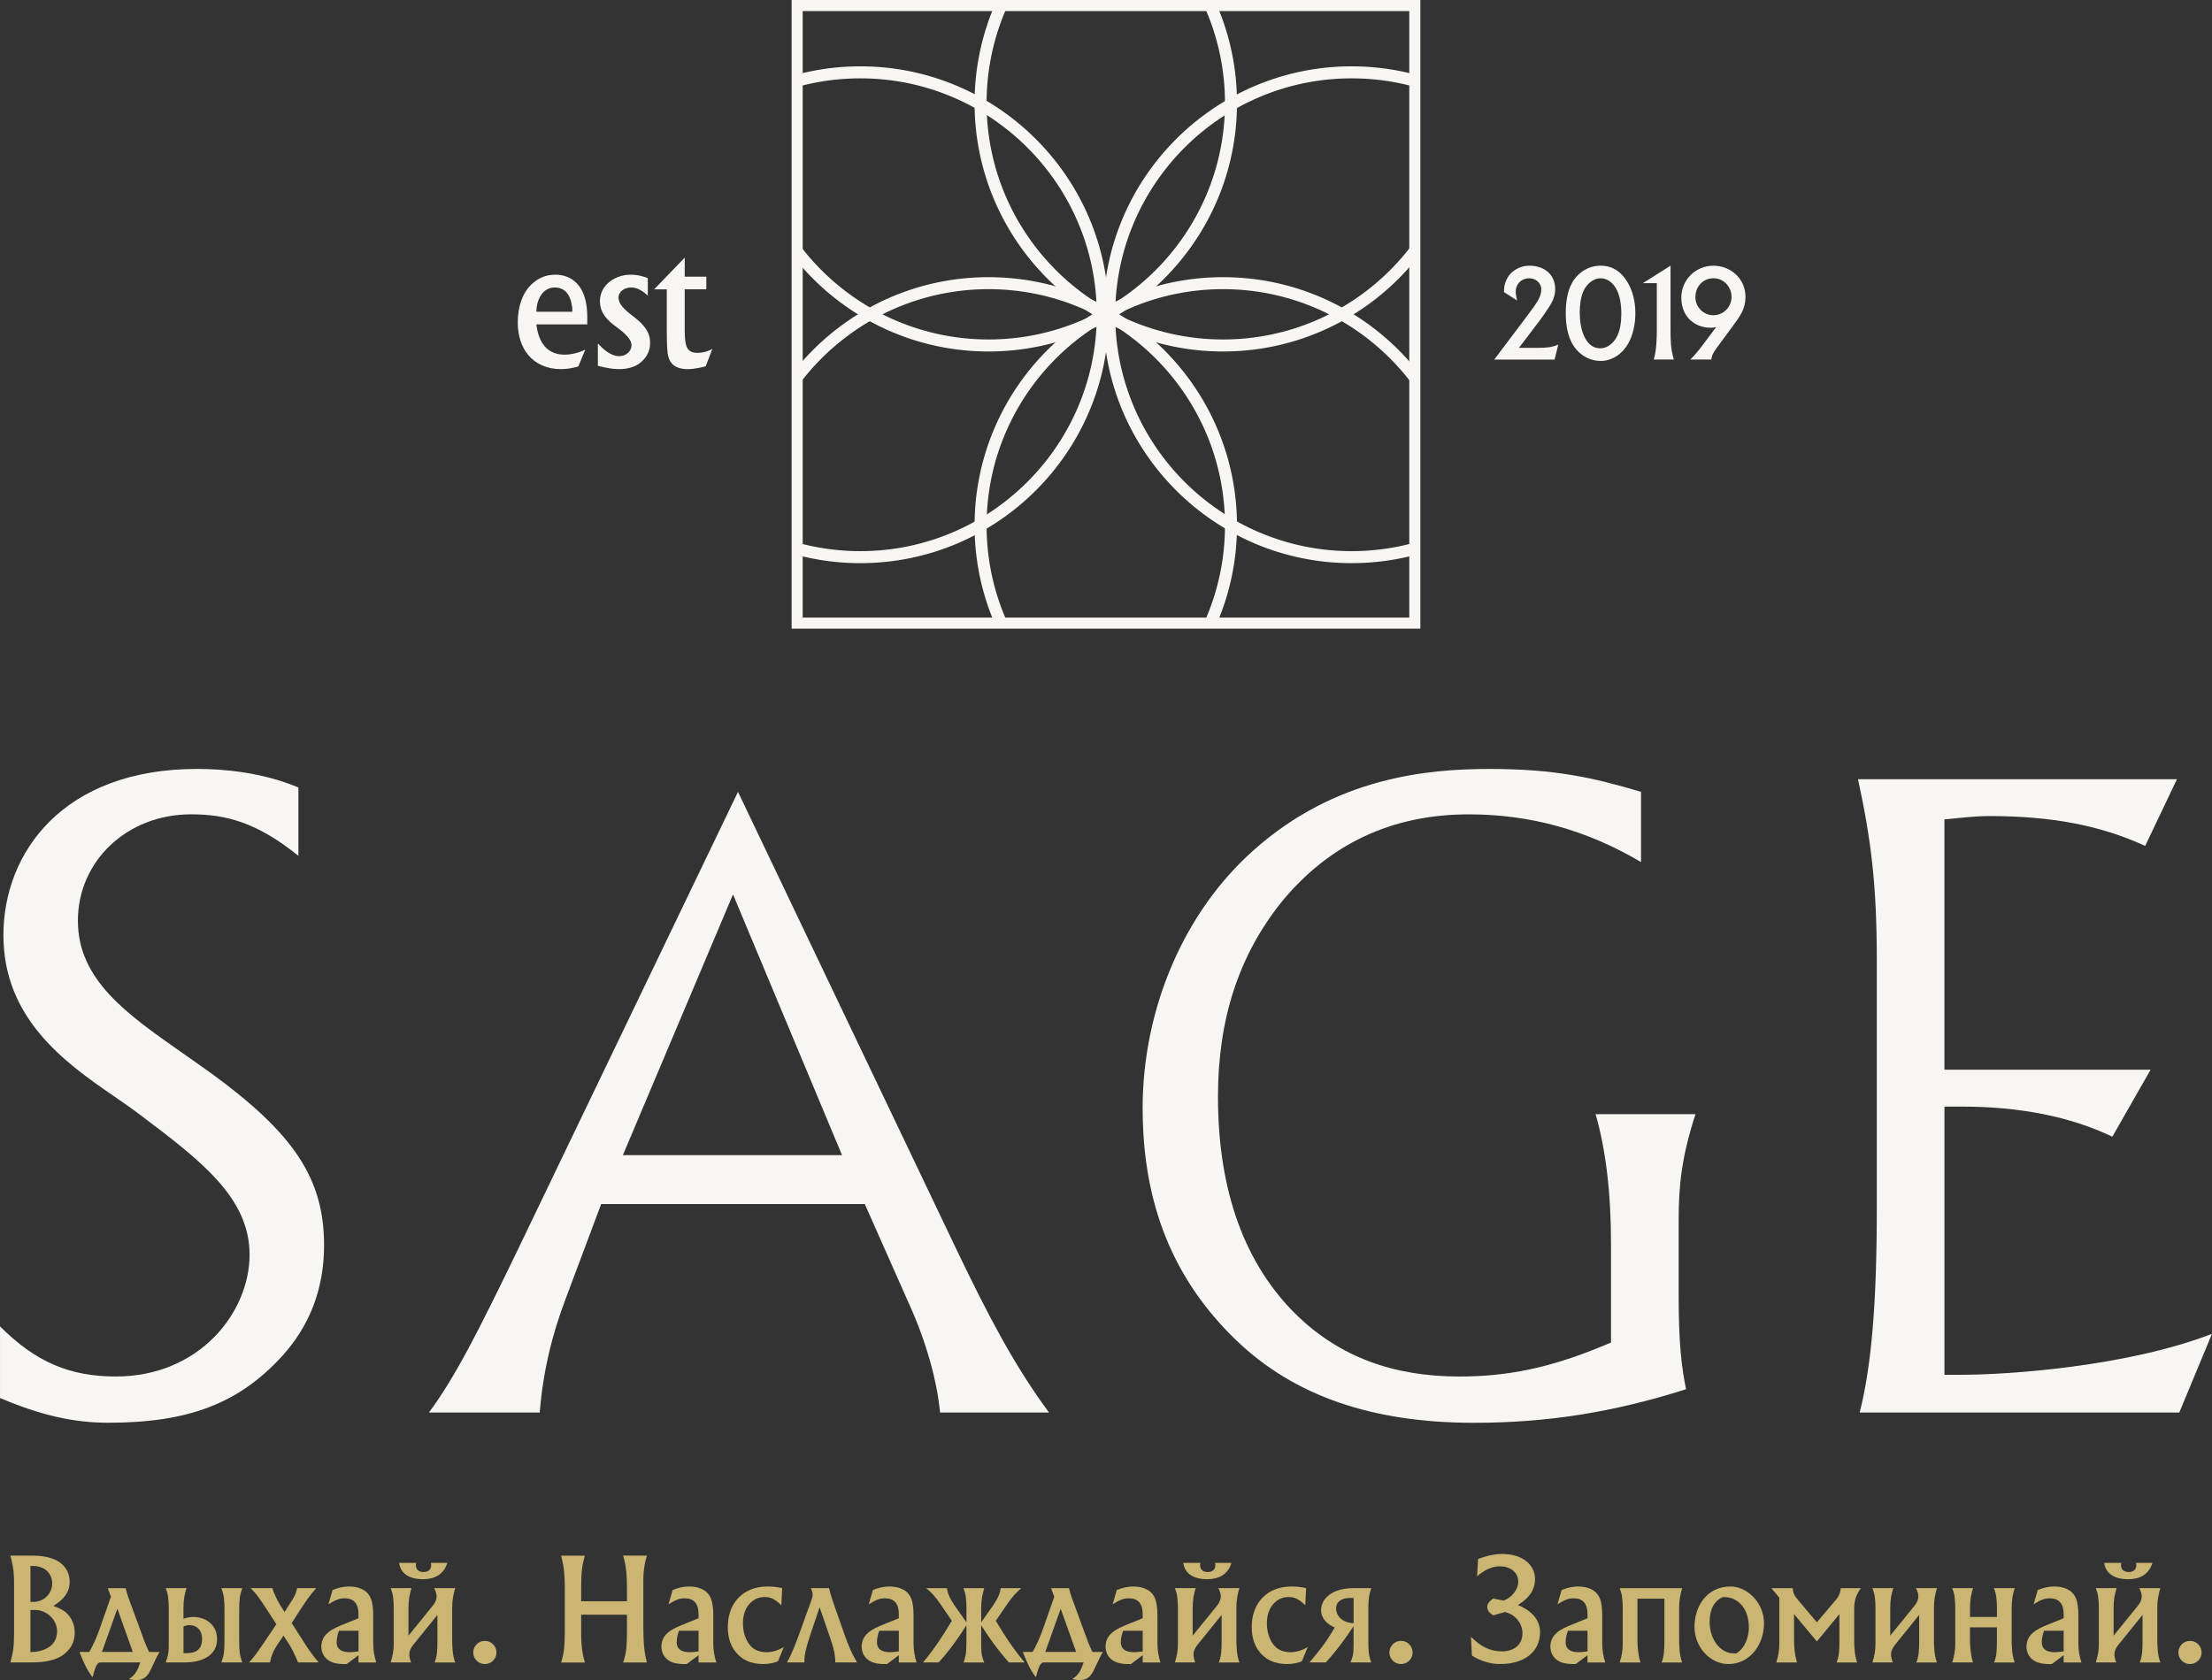 <?xml version="1.0" encoding="UTF-8"?> <svg xmlns="http://www.w3.org/2000/svg" xmlns:xlink="http://www.w3.org/1999/xlink" id="_Слой_2" data-name="Слой_2" viewBox="0 0 820.96 623.62"><rect x="0" y="0" width="820.96" height="623.62" fill="#333333" stroke="none"/><defs><style> .cls-1 { fill: #cab572; } .cls-2 { fill: none; } .cls-3 { fill: #f7f6f2; } .cls-4 { clip-path: url(#clippath); } </style><clipPath id="clippath"><rect class="cls-2" x="295.86" y="2.05" width="229.24" height="229.24"></rect></clipPath></defs><g id="_Слой_1-2" data-name="Слой_1"><g><g><path class="cls-3" d="M77.9,398.06c-3.41-2.46-6.77-4.81-10.01-7.08-20.92-14.63-38.98-27.27-38.98-49.24s18.06-39.47,42.01-39.47c12.68,0,24.29,2.83,39.83,15.41v-25.37c-13.44-5.65-27.67-6.89-37.61-6.89-49.65,0-71.87,31-71.87,61.72s22.49,47.03,40.57,59.45c3.4,2.34,6.62,4.55,9.53,6.75,23.05,17.36,41.26,31.09,41.26,52.42s-18.56,45.18-49.62,45.18c-16.97,0-29.7-5.26-43-18.6v26.59c15.16,6.42,27.35,9.18,40.15,9.18,29.7,0,48.35-7.11,64.38-24.55,10.44-11.39,15.74-25.28,15.74-41.29,0-24.72-11.09-41.53-42.37-64.22Z"></path><path class="cls-3" d="M223.12,446.92h97.83l16.62,37.47c6.13,13.59,10.19,28.02,11.33,39.92h40.43c-12.55-16.95-22.25-35.26-34.34-60.51l-81.09-169.87-81.69,169.88c-14.88,30.76-23.49,47.73-33.02,60.5h41.11c1.26-14.98,4.36-28.4,9.84-42.77l12.98-34.62ZM272.05,332l40.47,96.79h-81.35l40.88-96.79Z"></path><path class="cls-3" d="M424.09,411.53c0,35.39,11.38,63.54,34.81,86.05,21.44,20.55,50.27,30.55,88.13,30.55,27.14,0,51.65-3.86,78.73-12.46-1.64-8.15-2.74-16.61-2.74-34.99v-27.91c0-12.67,1.08-23.29,6.24-39.2h-37.07c3.84,13.37,5.72,29.31,5.72,48.4v36.38l-4.02,1.65c-18.69,7.68-34.32,10.95-52.26,10.95-24.6,0-44.22-7.33-59.99-22.42-19.64-18.97-29.6-46.36-29.6-81.44,0-28.62,7.62-52.14,23.29-71.91,17.76-21.85,41.22-32.9,69.78-32.9,22.8,0,43.83,5.81,63.94,17.72v-26.08c-17.94-5.32-31.93-8.49-56.33-8.49-23.02,0-57.11,3.12-87.36,30.08-25.86,22.89-41.29,58.78-41.29,96.03Z"></path><path class="cls-3" d="M728.14,510.31h-6.48v-99.55h6.48c21.59,0,40.34,3.75,55.83,11.17l14.2-24.86h-76.52v-92.91l5.84-.58c4.55-.45,7.99-.67,10.79-.67,23.09,0,41.25,3.44,57.88,11.08l11.79-24.76h-118.37c4.8,22.25,6.97,38.92,6.97,67.11v92.3c0,34.84-1.93,58.29-6.36,75.67h118.63l12.13-29.2c-31.8,12.25-76.04,15.19-92.82,15.19Z"></path></g><g class="cls-4"><g><g><path class="cls-3" d="M453.91,129.79c-50.47,0-91.52-41.06-91.52-91.52s41.06-91.52,91.52-91.52,91.52,41.06,91.52,91.52-41.06,91.52-91.52,91.52ZM453.91-50.18c-48.76,0-88.44,39.67-88.44,88.44s39.67,88.44,88.44,88.44,88.44-39.67,88.44-88.44-39.67-88.44-88.44-88.44Z"></path><path class="cls-3" d="M453.91,130.47c-50.84,0-92.21-41.36-92.21-92.21s41.36-92.21,92.21-92.21,92.21,41.36,92.21,92.21-41.36,92.21-92.21,92.21ZM453.91-52.58c-50.09,0-90.84,40.75-90.84,90.84s40.75,90.84,90.84,90.84,90.84-40.75,90.84-90.84-40.75-90.84-90.84-90.84ZM453.91,127.38c-49.14,0-89.12-39.98-89.12-89.12s39.98-89.12,89.12-89.12,89.12,39.98,89.12,89.12-39.98,89.12-89.12,89.12ZM453.91-49.49c-48.39,0-87.75,39.37-87.75,87.75s39.37,87.75,87.75,87.75,87.75-39.37,87.75-87.75-39.37-87.75-87.75-87.75Z"></path></g><g><path class="cls-3" d="M366.89,129.79c-50.47,0-91.53-41.06-91.53-91.52s41.06-91.52,91.53-91.52,91.52,41.06,91.52,91.52-41.06,91.52-91.52,91.52ZM366.89-50.18c-48.76,0-88.44,39.67-88.44,88.44s39.67,88.44,88.44,88.44,88.44-39.67,88.44-88.44-39.67-88.44-88.44-88.44Z"></path><path class="cls-3" d="M366.89,130.47c-50.85,0-92.21-41.36-92.21-92.21s41.36-92.21,92.21-92.21,92.21,41.36,92.21,92.21-41.36,92.21-92.21,92.21ZM366.89-52.58c-50.09,0-90.84,40.75-90.84,90.84s40.75,90.84,90.84,90.84,90.84-40.75,90.84-90.84-40.75-90.84-90.84-90.84ZM366.89,127.38c-49.14,0-89.12-39.98-89.12-89.12s39.98-89.12,89.12-89.12,89.12,39.98,89.12,89.12-39.98,89.12-89.12,89.12ZM366.89-49.49c-48.39,0-87.75,39.37-87.75,87.75s39.37,87.75,87.75,87.75,87.75-39.37,87.75-87.75-39.37-87.75-87.75-87.75Z"></path></g><g><path class="cls-3" d="M453.91,286.61c-50.47,0-91.52-41.06-91.52-91.53s41.06-91.52,91.52-91.52,91.52,41.06,91.52,91.52-41.06,91.53-91.52,91.53ZM453.91,106.65c-48.76,0-88.44,39.67-88.44,88.44s39.67,88.44,88.44,88.44,88.44-39.67,88.44-88.44-39.67-88.44-88.44-88.44Z"></path><path class="cls-3" d="M453.91,287.3c-50.84,0-92.21-41.37-92.21-92.21s41.36-92.21,92.21-92.21,92.21,41.36,92.21,92.21-41.36,92.21-92.21,92.21ZM453.91,104.25c-50.09,0-90.84,40.75-90.84,90.84s40.75,90.84,90.84,90.84,90.84-40.75,90.84-90.84-40.75-90.84-90.84-90.84ZM453.91,284.21c-49.14,0-89.12-39.98-89.12-89.12s39.98-89.12,89.12-89.12,89.12,39.98,89.12,89.12-39.98,89.12-89.12,89.12ZM453.91,107.33c-48.39,0-87.75,39.37-87.75,87.75s39.37,87.75,87.75,87.75,87.75-39.37,87.75-87.75-39.37-87.75-87.75-87.75Z"></path></g><g><path class="cls-3" d="M366.89,286.61c-50.47,0-91.53-41.06-91.53-91.53s41.06-91.52,91.53-91.52,91.52,41.06,91.52,91.52-41.06,91.53-91.52,91.53ZM366.89,106.65c-48.76,0-88.44,39.67-88.44,88.44s39.67,88.44,88.44,88.44,88.44-39.67,88.44-88.44-39.67-88.44-88.44-88.44Z"></path><path class="cls-3" d="M366.89,287.3c-50.85,0-92.21-41.37-92.21-92.21s41.36-92.21,92.21-92.21,92.21,41.36,92.21,92.21-41.36,92.21-92.21,92.21ZM366.89,104.25c-50.09,0-90.84,40.75-90.84,90.84s40.75,90.84,90.84,90.84,90.84-40.75,90.84-90.84-40.75-90.84-90.84-90.84ZM366.89,284.21c-49.14,0-89.12-39.98-89.12-89.12s39.98-89.12,89.12-89.12,89.12,39.98,89.12,89.12-39.98,89.12-89.12,89.12ZM366.89,107.33c-48.39,0-87.75,39.37-87.75,87.75s39.37,87.75,87.75,87.75,87.75-39.37,87.75-87.75-39.37-87.75-87.75-87.75Z"></path></g><g><path class="cls-3" d="M501.65,208.35c-50.47,0-91.52-41.06-91.52-91.52s41.06-91.52,91.52-91.52,91.52,41.06,91.52,91.52-41.06,91.52-91.52,91.52ZM501.65,28.39c-48.76,0-88.44,39.67-88.44,88.44s39.67,88.44,88.44,88.44,88.44-39.67,88.44-88.44-39.67-88.44-88.44-88.44Z"></path><path class="cls-3" d="M501.65,209.04c-50.84,0-92.21-41.36-92.21-92.21s41.36-92.21,92.21-92.21,92.21,41.36,92.21,92.21-41.36,92.21-92.21,92.21ZM501.65,25.99c-50.09,0-90.84,40.75-90.84,90.84s40.75,90.84,90.84,90.84,90.84-40.75,90.84-90.84-40.75-90.84-90.84-90.84ZM501.65,205.95c-49.14,0-89.12-39.98-89.12-89.12s39.98-89.12,89.12-89.12,89.12,39.98,89.12,89.12-39.98,89.12-89.12,89.12ZM501.65,29.08c-48.39,0-87.75,39.37-87.75,87.75s39.37,87.75,87.75,87.75,87.75-39.37,87.75-87.75-39.37-87.75-87.75-87.75Z"></path></g><g><path class="cls-3" d="M319.31,208.35c-50.47,0-91.53-41.06-91.53-91.52s41.06-91.52,91.53-91.52,91.52,41.06,91.52,91.52-41.06,91.52-91.52,91.52ZM319.31,28.39c-48.76,0-88.44,39.67-88.44,88.44s39.67,88.44,88.44,88.44,88.44-39.67,88.44-88.44-39.67-88.44-88.44-88.44Z"></path><path class="cls-3" d="M319.31,209.04c-50.85,0-92.21-41.36-92.21-92.21s41.36-92.21,92.21-92.21,92.21,41.36,92.21,92.21-41.36,92.21-92.21,92.21ZM319.31,25.99c-50.09,0-90.84,40.75-90.84,90.84s40.75,90.84,90.84,90.84,90.84-40.75,90.84-90.84-40.75-90.84-90.84-90.84ZM319.31,205.95c-49.14,0-89.12-39.98-89.12-89.12s39.98-89.12,89.12-89.12,89.12,39.98,89.12,89.12-39.98,89.12-89.12,89.12ZM319.31,29.08c-48.39,0-87.75,39.37-87.75,87.75s39.37,87.75,87.75,87.75,87.75-39.37,87.75-87.75-39.37-87.75-87.75-87.75Z"></path></g></g></g><g><path class="cls-3" d="M209.5,131.65c2.65,0,5.31-.74,7.72-1.85l-2.59,6.23c-2.04.56-3.95.99-6.42.99-5.25,0-9.44-1.98-12.16-5.25-2.53-3.02-3.89-7.22-3.89-12.04,0-5.74,1.67-10.86,5-14.07,2.35-2.28,5.19-3.7,8.95-3.7,4.51,0,7.78,2.16,9.69,5.55,1.54,2.72,2.16,6.42,2.16,10.06v2.84h-18.89c.8,6.85,4.07,11.23,10.43,11.23ZM212.41,115.72v-.56c0-2.04-.68-4.51-1.54-5.8-1.05-1.67-2.72-2.65-5-2.65-4.44,0-6.79,4.51-6.79,9.01h13.33Z"></path><path class="cls-3" d="M221.91,127.51c1.98,2.1,4.69,4.69,7.96,4.69,2.28,0,4.51-1.67,4.51-4.07,0-1.11-.56-3.15-5.56-6.73-3.52-2.53-6.17-5.31-6.17-9.63,0-5.86,5.49-9.81,11.48-9.81,1.67,0,3.76.25,6.3,1.3v6.48c-2.84-2.59-4.63-3.02-6.24-3.02-2.34,0-4.63,1.42-4.63,3.76,0,2.1,1.67,4.07,5.18,6.73,5.8,4.32,6.54,7.41,6.54,10.06s-.93,4.75-2.72,6.54c-1.98,2.1-5,3.21-8.89,3.21-2.16,0-4.63-.43-7.78-1.23v-8.27Z"></path><path class="cls-3" d="M254.13,95.6v7.1h8.02v4.69h-8.02v15.62c0,2.47.25,4.2.56,5.25.56,1.85,1.91,2.72,4.07,2.72,1.3,0,3.39-.19,5.62-1.48l-2.47,6.48c-2.59.68-5.18,1.05-6.54,1.05-3.83,0-7.04-1.3-7.59-6.05-.19-1.6-.31-4.2-.31-7.78v-15.8h-4.69l11.36-11.79Z"></path></g><g><path class="cls-3" d="M554.57,133.46l11.67-15.48c4.39-5.83,5.79-7.76,5.79-10.61,0-2.32-2.06-4.08-4.52-4.08-2.76,0-4.96,2.06-4.96,4.91,0,1.01.22,2.24.48,3.33l-4.83-3.11v-.75c0-2.59,1.4-5.44,3.29-6.89,2.02-1.58,4.04-2.15,6.23-2.15,4.91,0,9.47,2.85,9.47,8.69,0,2.54-.92,4.65-2.59,7.11-1.1,1.67-2.19,3.25-3.33,4.78l-7.54,9.91h6.62c3.99,0,5.48-.22,7.98-1.18l-1.36,5.53h-22.41Z"></path><path class="cls-3" d="M604.32,127.49c-2.15,3.86-6.01,6.49-10.22,6.49-4.87,0-9.08-3.03-11.1-7.46-1.4-3.07-1.89-6.67-1.89-10.31s.48-7.85,2.28-11.1c2.24-4.03,6.18-6.49,10.7-6.49,3.33,0,6.05,1.27,8.25,3.77,3.03,3.55,4.61,8.25,4.61,13.95,0,3.77-.83,7.94-2.63,11.14ZM599.02,105.96c-1.4-1.75-3.07-2.67-5-2.67-2.59,0-5.04,1.97-6.32,4.69-1.05,2.24-1.4,5.4-1.4,7.94,0,3.29.48,6.05,1.4,8.33,1.4,3.38,3.47,5.04,6.23,5.04,2.54,0,4.61-1.71,5.92-3.9,1.45-2.41,1.89-5.92,1.89-8.95,0-3.6-.57-7.81-2.72-10.48Z"></path><path class="cls-3" d="M620,98.63v23.77c0,3.9.04,7.11,1.23,11.05h-7.46c1.01-3.16,1.14-7.89,1.14-11.23v-17.11h-5.18l10.26-6.49Z"></path><path class="cls-3" d="M627.34,133.46c1.4-1.36,2.59-2.76,3.77-4.3l5.83-7.76c-.75.18-1.27.26-2.11.26-5.57,0-10.83-3.82-10.83-11.19,0-6.67,5.4-11.84,11.89-11.84s11.93,4.87,11.93,11.58c0,4.34-1.84,6.93-4.78,10.92l-5.66,7.68c-1.32,1.8-2.19,3.16-2.19,4.65h-7.85ZM642.65,110.21c0-3.77-2.94-6.93-6.71-6.93s-6.71,2.98-6.71,7.02c0,3.68,2.98,6.71,6.67,6.71s6.75-3.03,6.75-6.8Z"></path></g><path class="cls-3" d="M527.15,233.35h-233.35V0h233.35v233.35ZM297.91,229.24h225.13V4.11h-225.13v225.13Z"></path></g><g><path class="cls-1" d="M12.07,577.43c11.51,0,13.79,5.88,13.79,9.79,0,3.55-2.03,6.49-6.08,8.87,2.03.76,4.01,1.62,5.27,2.99,1.57,1.67,2.69,3.96,2.69,6.95,0,3.35-1.37,6.03-4.11,8.11-3.3,2.48-8.06,2.94-12.12,2.94H3.85c.91-3.3,1.37-5.78,1.37-10.45v-19.42c0-4.51-.71-7.3-1.37-9.79h8.21ZM12.37,594.62c3.85,0,7-3.04,7-6.85s-2.89-6.49-7.05-6.49h-1.01v13.34h1.06ZM21.19,605.52c0-4.51-4.16-7.91-8.01-7.91h-1.88v15.62c4.01,0,9.89-1.62,9.89-7.71Z"></path><path class="cls-1" d="M33.16,613.18c1.47-2.69,2.69-5.32,3.7-8.21l4.31-12.27-1.17-3.19h6.64c.25,1.06.56,2.13.91,3.19l5.43,14.81c.76,2.18,1.52,3.9,2.33,5.68h3.96c-.76.96-1.57,2.94-3.3,6.54-1.57,3.3-3.25,3.9-5.53,3.9-.86,0-1.72-.15-2.59-.41,2.48-1.47,3.3-3.5,4.21-6.14h-14.81c-1.37,0-1.98,2.13-2.89,5.48-2.13-2.74-3.35-5.48-4.87-9.38h3.65ZM37.83,613.18h11.46l-5.73-16.02-5.73,16.02Z"></path><path class="cls-1" d="M62.62,611.45v-14.55c0-3.35-.3-5.37-1.12-7.4h7.71c-.66,2.13-1.12,4.16-1.12,7.4v3.96c1.22-.41,2.43-.66,3.65-.66,4.61,0,8.82,2.89,8.82,8.21,0,6.44-6.03,8.67-12.07,8.67h-7c.81-1.98,1.12-3.85,1.12-5.63ZM68.1,613.63h1.37c3.5,0,5.53-1.62,5.53-5.32,0-3.04-1.83-5.07-4.56-5.07-.71,0-1.52.15-2.33.46v9.94ZM82.19,617.08c.96-2.89,1.12-4.21,1.12-8.21v-11.16c0-4.01-.15-5.32-1.12-8.21h7.71c-.96,2.89-1.12,4.21-1.12,8.21v11.16c0,4.01.15,5.32,1.12,8.21h-7.71Z"></path><path class="cls-1" d="M92.43,617.08c1.88-1.93,3.9-4.92,5.68-7.55l4.46-6.64-3.7-5.68c-1.77-2.69-3.5-5.48-5.88-7.71h8.06c.71,2.13,1.83,4.51,2.99,6.39l1.57,2.48,1.77-2.79c.61-.91,1.17-1.83,1.77-2.89.51-.86.86-1.93,1.12-3.19h7.1c-2.28,2.48-4.16,5.32-5.98,8.11l-3.14,4.87,3.75,5.83c1.93,2.99,3.4,5.48,6.29,8.77h-7.66c-1.01-2.43-2.33-5.32-3.8-7.5l-1.62-2.43-1.62,2.38c-2.38,3.5-2.84,5.02-3.4,7.55h-7.76Z"></path><path class="cls-1" d="M123.41,590.21c2.08-.86,4.06-1.32,6.14-1.32,3.45,0,6.59,1.17,7.96,4.16.76,1.62,1.01,4.06,1.01,6.59v10.55c0,2.23.41,4.77,1.12,6.9h-6.59v-2.69l-4.41,3.3h-.76c-1.83,0-3.7-.2-5.22-.96-2.08-1.01-3.4-3.04-3.4-5.53,0-4.82,4.36-6.69,7.81-8.11l5.98-2.43v-1.52c0-3.9-1.72-5.88-5.17-5.88-2.18,0-3.65.81-5.98,2.23l1.52-5.27ZM125.8,605.32c-.51,1.37-.86,2.84-.86,4.26,0,2.43,1.62,3.7,4.87,3.7.76,0,1.83-.1,3.25-.3v-7.66h-7.25Z"></path><path class="cls-1" d="M152.72,589.5c-.66,2.13-1.12,4.16-1.12,7.4v10.24l8.92-11c1.12-1.37,1.52-2.49,1.52-3.6,0-.96-.35-1.93-.91-3.04h7.81c-.61,2.13-1.12,4.16-1.12,7.4v11.16c0,3.09.1,6.34,1.12,9.03h-7.66c.96-2.13,1.06-4.97,1.06-7.61v-10.04l-8.92,11.05c-1.06,1.32-1.52,2.43-1.52,3.65,0,.86.25,1.83.66,2.94h-7.56c.71-2.23,1.12-4.51,1.12-6.64v-13.54c0-3.35-.3-5.37-1.12-7.4h7.71ZM154.45,580.12c-.05.25-.1.56-.1.81,0,1.88,1.32,2.59,2.84,2.59s2.84-.71,2.84-2.59c0-.25-.05-.56-.1-.81h6.08c-1.37,4.51-4.97,6.08-9.03,6.08s-8.21-1.42-8.87-6.08h6.34Z"></path><path class="cls-1" d="M175.64,613.38c0-2.38,1.93-4.31,4.31-4.31s4.31,1.93,4.31,4.31-1.93,4.31-4.31,4.31-4.31-1.93-4.31-4.31Z"></path><path class="cls-1" d="M217.07,577.43c-1.01,3.5-1.37,5.88-1.37,12.27v4.67h16.99v-5.17c0-4.56-.3-8.01-1.42-11.76h8.82c-.76,2.43-1.32,5.38-1.32,9.03v17.14c0,6.79.41,10.09,1.32,13.49h-8.82c1.06-3.09,1.42-5.68,1.42-11v-6.74h-16.99v6.34c0,5.83.56,8.52,1.37,11.41h-8.82c.96-3.09,1.37-5.58,1.37-11.61v-15.67c0-6.54-.51-9.03-1.37-12.37h8.82Z"></path><path class="cls-1" d="M249.62,590.21c2.08-.86,4.06-1.32,6.14-1.32,3.45,0,6.59,1.17,7.96,4.16.76,1.62,1.01,4.06,1.01,6.59v10.55c0,2.23.41,4.77,1.12,6.9h-6.59v-2.69l-4.41,3.3h-.76c-1.83,0-3.7-.2-5.22-.96-2.08-1.01-3.4-3.04-3.4-5.53,0-4.82,4.36-6.69,7.81-8.11l5.98-2.43v-1.52c0-3.9-1.72-5.88-5.17-5.88-2.18,0-3.65.81-5.98,2.23l1.52-5.27ZM252,605.32c-.51,1.37-.86,2.84-.86,4.26,0,2.43,1.62,3.7,4.87,3.7.76,0,1.83-.1,3.25-.3v-7.66h-7.25Z"></path><path class="cls-1" d="M288.71,616.68c-1.57.56-3.19,1.01-5.37,1.01-4.87,0-8.52-1.77-10.95-5.37-1.52-2.23-2.28-5.07-2.28-8.42,0-8.92,5.73-15.01,14.75-15.01,1.72,0,3.35.15,5.43.61l-.3,6.39c-2.28-2.33-4.06-3.09-6.24-3.09-4.36,0-8.01,3.7-8.01,9.68,0,2.94.71,5.42,2.08,7.5,1.42,2.18,3.65,3.3,6.69,3.3,2.38,0,4.36-.76,6.39-1.88l-2.18,5.27Z"></path><path class="cls-1" d="M292.06,617.08c1.57-2.59,3.35-7.15,5.07-11.97l4.06-11.26c.25-.76.41-1.32.41-1.98,0-.71-.2-1.32-.71-2.38h6.79c.66,2.74,1.57,5.37,2.43,7.81l3.25,9.23c1.42,4.01,2.64,7.05,4.72,10.55h-8.06c0-1.93-.25-4.26-1.67-8.37l-4.16-12.12-3.45,10.24c-1.83,5.48-2.18,7.61-2.18,9.08v1.17h-6.49Z"></path><path class="cls-1" d="M323.95,590.21c2.08-.86,4.06-1.32,6.14-1.32,3.45,0,6.59,1.17,7.96,4.16.76,1.62,1.01,4.06,1.01,6.59v10.55c0,2.23.41,4.77,1.12,6.9h-6.59v-2.69l-4.41,3.3h-.76c-1.83,0-3.7-.2-5.22-.96-2.08-1.01-3.4-3.04-3.4-5.53,0-4.82,4.36-6.69,7.81-8.11l5.98-2.43v-1.52c0-3.9-1.72-5.88-5.17-5.88-2.18,0-3.65.81-5.98,2.23l1.52-5.27ZM326.33,605.32c-.51,1.37-.86,2.84-.86,4.26,0,2.43,1.62,3.7,4.87,3.7.76,0,1.83-.1,3.25-.3v-7.66h-7.25Z"></path><path class="cls-1" d="M357.62,617.08c.61-1.67,1.06-3.14,1.06-7.5v-6.29c-2.84,4.51-6.14,9.18-10.29,13.79h-5.83c4.31-5.17,7.25-9.68,10.7-15.46l-4.16-6.08c-1.77-2.64-3.5-4.61-5.37-6.03h7.76c.1,1.83,1.06,3.96,3.19,7l4.01,5.68v-5.27c0-3.35-.3-5.37-1.12-7.4h7.71c-.61,2.13-1.12,4.16-1.12,7.4v5.27l4.01-5.68c2.13-3.04,3.09-5.17,3.19-7h7.76c-1.88,1.42-3.6,3.4-5.38,6.03l-4.16,6.08c3.45,5.78,6.39,10.29,10.7,15.46h-5.83c-4.16-4.61-7.45-9.28-10.29-13.79v7.56c0,3.19.35,4.31,1.12,6.24h-7.66Z"></path><path class="cls-1" d="M383.27,613.18c1.47-2.69,2.69-5.32,3.7-8.21l4.31-12.27-1.17-3.19h6.64c.25,1.06.56,2.13.91,3.19l5.43,14.81c.76,2.18,1.52,3.9,2.33,5.68h3.96c-.76.96-1.57,2.94-3.3,6.54-1.57,3.3-3.25,3.9-5.53,3.9-.86,0-1.72-.15-2.59-.41,2.48-1.47,3.3-3.5,4.21-6.14h-14.81c-1.37,0-1.98,2.13-2.89,5.48-2.13-2.74-3.35-5.48-4.87-9.38h3.65ZM387.94,613.18h11.46l-5.73-16.02-5.73,16.02Z"></path><path class="cls-1" d="M414.46,590.21c2.08-.86,4.06-1.32,6.14-1.32,3.45,0,6.59,1.17,7.96,4.16.76,1.62,1.01,4.06,1.01,6.59v10.55c0,2.23.41,4.77,1.12,6.9h-6.59v-2.69l-4.41,3.3h-.76c-1.83,0-3.7-.2-5.22-.96-2.08-1.01-3.4-3.04-3.4-5.53,0-4.82,4.36-6.69,7.81-8.11l5.98-2.43v-1.52c0-3.9-1.72-5.88-5.17-5.88-2.18,0-3.65.81-5.98,2.23l1.52-5.27ZM416.84,605.32c-.51,1.37-.86,2.84-.86,4.26,0,2.43,1.62,3.7,4.87,3.7.76,0,1.83-.1,3.25-.3v-7.66h-7.25Z"></path><path class="cls-1" d="M443.77,589.5c-.66,2.13-1.12,4.16-1.12,7.4v10.24l8.92-11c1.12-1.37,1.52-2.49,1.52-3.6,0-.96-.35-1.93-.91-3.04h7.81c-.61,2.13-1.12,4.16-1.12,7.4v11.16c0,3.09.1,6.34,1.12,9.03h-7.66c.96-2.13,1.06-4.97,1.06-7.61v-10.04l-8.92,11.05c-1.06,1.32-1.52,2.43-1.52,3.65,0,.86.25,1.83.66,2.94h-7.56c.71-2.23,1.12-4.51,1.12-6.64v-13.54c0-3.35-.3-5.37-1.12-7.4h7.71ZM445.49,580.12c-.05.25-.1.56-.1.81,0,1.88,1.32,2.59,2.84,2.59s2.84-.71,2.84-2.59c0-.25-.05-.56-.1-.81h6.08c-1.37,4.51-4.97,6.08-9.03,6.08s-8.21-1.42-8.87-6.08h6.34Z"></path><path class="cls-1" d="M483.16,616.68c-1.57.56-3.19,1.01-5.37,1.01-4.87,0-8.52-1.77-10.95-5.37-1.52-2.23-2.28-5.07-2.28-8.42,0-8.92,5.73-15.01,14.75-15.01,1.72,0,3.35.15,5.43.61l-.3,6.39c-2.28-2.33-4.06-3.09-6.24-3.09-4.36,0-8.01,3.7-8.01,9.68,0,2.94.71,5.42,2.08,7.5,1.42,2.18,3.65,3.3,6.69,3.3,2.38,0,4.36-.76,6.39-1.88l-2.18,5.27Z"></path><path class="cls-1" d="M508.97,589.5c-.81,2.03-1.12,4.06-1.12,7.4v12.68c0,4.36.46,5.83,1.06,7.5h-7.66c.76-1.93,1.12-3.04,1.12-6.24v-7.2c-3.6,5.38-6.49,9.28-10.29,13.44h-6.08c3.7-4.31,6.54-8.06,9.38-12.98-2.59-1.01-5.07-3.3-5.07-6.34,0-4.36,4.01-8.26,12.12-8.26h6.54ZM502.38,593.15h-1.37c-2.74,0-5.12,1.17-5.12,3.85,0,3.25,2.89,5.48,6.49,5.48v-9.33Z"></path><path class="cls-1" d="M515.66,613.38c0-2.38,1.93-4.31,4.31-4.31s4.31,1.93,4.31,4.31-1.93,4.31-4.31,4.31-4.31-1.93-4.31-4.31Z"></path><path class="cls-1" d="M554.2,599.59c-1.42-.81-2.23-1.93-2.23-3.14s.81-2.03,2.18-3.09l3.96.76c2.99-1.17,5.37-4.11,5.37-6.95,0-3.75-3.19-5.78-6.9-5.78-2.59,0-5.63,1.27-8.37,3.75l.35-6.44c3.19-1.27,6.44-1.88,8.98-1.88,7.45,0,12.17,3.96,12.17,9.33,0,4.51-2.89,7.5-6.34,9.63,4.41,1.77,8.21,5.07,8.21,9.99,0,7.4-5.78,11.92-14.96,11.92-3.5,0-7.55-1.27-10.34-3.19l-.35-6.95c3.4,3.45,7,5.43,11.51,5.43,4.21,0,7.61-2.28,7.61-6.74,0-3.25-2.23-6.84-6.49-7.86l-4.36,1.22Z"></path><path class="cls-1" d="M579.55,590.21c2.08-.86,4.06-1.32,6.14-1.32,3.45,0,6.59,1.17,7.96,4.16.76,1.62,1.01,4.06,1.01,6.59v10.55c0,2.23.41,4.77,1.12,6.9h-6.59v-2.69l-4.41,3.3h-.76c-1.83,0-3.7-.2-5.22-.96-2.08-1.01-3.4-3.04-3.4-5.53,0-4.82,4.36-6.69,7.81-8.11l5.98-2.43v-1.52c0-3.9-1.72-5.88-5.17-5.88-2.18,0-3.65.81-5.98,2.23l1.52-5.27ZM581.93,605.32c-.51,1.37-.86,2.84-.86,4.26,0,2.43,1.62,3.7,4.87,3.7.76,0,1.83-.1,3.25-.3v-7.66h-7.25Z"></path><path class="cls-1" d="M624.32,589.5c-.61,2.13-1.12,4.16-1.12,7.4v11.16c0,3.09.1,6.34,1.12,9.03h-7.66c.96-2.13,1.06-4.97,1.06-7.61v-16.07h-9.99v15.16c0,2.79.25,5.73,1.12,8.52h-7.71c.71-2.23,1.12-4.51,1.12-6.64v-13.54c0-3.35-.3-5.37-1.12-7.4h23.17Z"></path><path class="cls-1" d="M628.89,603.9c0-7.71,4.61-15.01,13.39-15.01,6.03,0,12.42,5.88,12.42,13.69s-5.17,15.11-13.28,15.11c-6.54,0-12.52-6.13-12.52-13.79ZM649.07,604.1c0-8.01-5.02-11.26-8.77-11.26h-.91c-3.45,1.52-4.87,4.92-4.87,9.13,0,3.04.76,5.63,2.18,7.76,1.83,2.69,4.26,4,6.85,4h.81c3.4-1.98,4.72-6.34,4.72-9.63Z"></path><path class="cls-1" d="M665.39,589.5c0,1.52.51,2.74,1.72,4.16l7.2,8.52,7-8.26c.96-1.12,1.83-2.69,1.83-4.41h7.5c-1.88,2.64-2.48,4.77-2.48,7.81v10.75c0,3.09.1,6.34,1.12,9.03h-7.66c.96-2.13,1.06-4.97,1.06-7.61v-10.34l-8.37,10.14-8.47-10.14v9.43c0,2.79.25,5.73,1.12,8.52h-7.71c.71-2.23,1.12-4.51,1.12-6.64v-17.44l-2.94-3.5h7.96Z"></path><path class="cls-1" d="M702.66,589.5c-.66,2.13-1.12,4.16-1.12,7.4v10.24l8.92-11c1.12-1.37,1.52-2.49,1.52-3.6,0-.96-.35-1.93-.91-3.04h7.81c-.61,2.13-1.12,4.16-1.12,7.4v11.16c0,3.09.1,6.34,1.12,9.03h-7.66c.96-2.13,1.06-4.97,1.06-7.61v-10.04l-8.92,11.05c-1.06,1.32-1.52,2.43-1.52,3.65,0,.86.25,1.83.66,2.94h-7.56c.71-2.23,1.12-4.51,1.12-6.64v-13.54c0-3.35-.3-5.37-1.12-7.4h7.71Z"></path><path class="cls-1" d="M732.27,589.5c-.66,2.13-1.12,4.16-1.12,7.4v3.3h9.99v-3.3c0-3.35-.3-5.37-1.12-7.4h7.71c-.66,2.03-1.12,4.16-1.12,7.4v11.16c0,3.09.1,6.34,1.12,9.03h-7.66c.96-2.13,1.06-4.97,1.06-7.61v-5.43h-9.99v4.51c0,2.79.25,5.73,1.12,8.52h-7.71c.71-2.23,1.12-4.51,1.12-6.64v-13.54c0-3.35-.3-5.37-1.12-7.4h7.71Z"></path><path class="cls-1" d="M756.26,590.21c2.08-.86,4.06-1.32,6.14-1.32,3.45,0,6.59,1.17,7.96,4.16.76,1.62,1.01,4.06,1.01,6.59v10.55c0,2.23.41,4.77,1.12,6.9h-6.59v-2.69l-4.41,3.3h-.76c-1.83,0-3.7-.2-5.22-.96-2.08-1.01-3.4-3.04-3.4-5.53,0-4.82,4.36-6.69,7.81-8.11l5.98-2.43v-1.52c0-3.9-1.72-5.88-5.17-5.88-2.18,0-3.65.81-5.98,2.23l1.52-5.27ZM758.64,605.32c-.51,1.37-.86,2.84-.86,4.26,0,2.43,1.62,3.7,4.87,3.7.76,0,1.83-.1,3.25-.3v-7.66h-7.25Z"></path><path class="cls-1" d="M785.56,589.5c-.66,2.13-1.12,4.16-1.12,7.4v10.24l8.92-11c1.12-1.37,1.52-2.49,1.52-3.6,0-.96-.35-1.93-.91-3.04h7.81c-.61,2.13-1.12,4.16-1.12,7.4v11.16c0,3.09.1,6.34,1.12,9.03h-7.66c.96-2.13,1.06-4.97,1.06-7.61v-10.04l-8.92,11.05c-1.06,1.32-1.52,2.43-1.52,3.65,0,.86.25,1.83.66,2.94h-7.56c.71-2.23,1.12-4.51,1.12-6.64v-13.54c0-3.35-.3-5.37-1.12-7.4h7.71ZM787.29,580.12c-.05.25-.1.56-.1.81,0,1.88,1.32,2.59,2.84,2.59s2.84-.71,2.84-2.59c0-.25-.05-.56-.1-.81h6.08c-1.37,4.51-4.97,6.08-9.03,6.08s-8.21-1.42-8.87-6.08h6.34Z"></path><path class="cls-1" d="M808.48,613.38c0-2.38,1.93-4.31,4.31-4.31s4.31,1.93,4.31,4.31-1.93,4.31-4.31,4.31-4.31-1.93-4.31-4.31Z"></path></g></g></svg> 